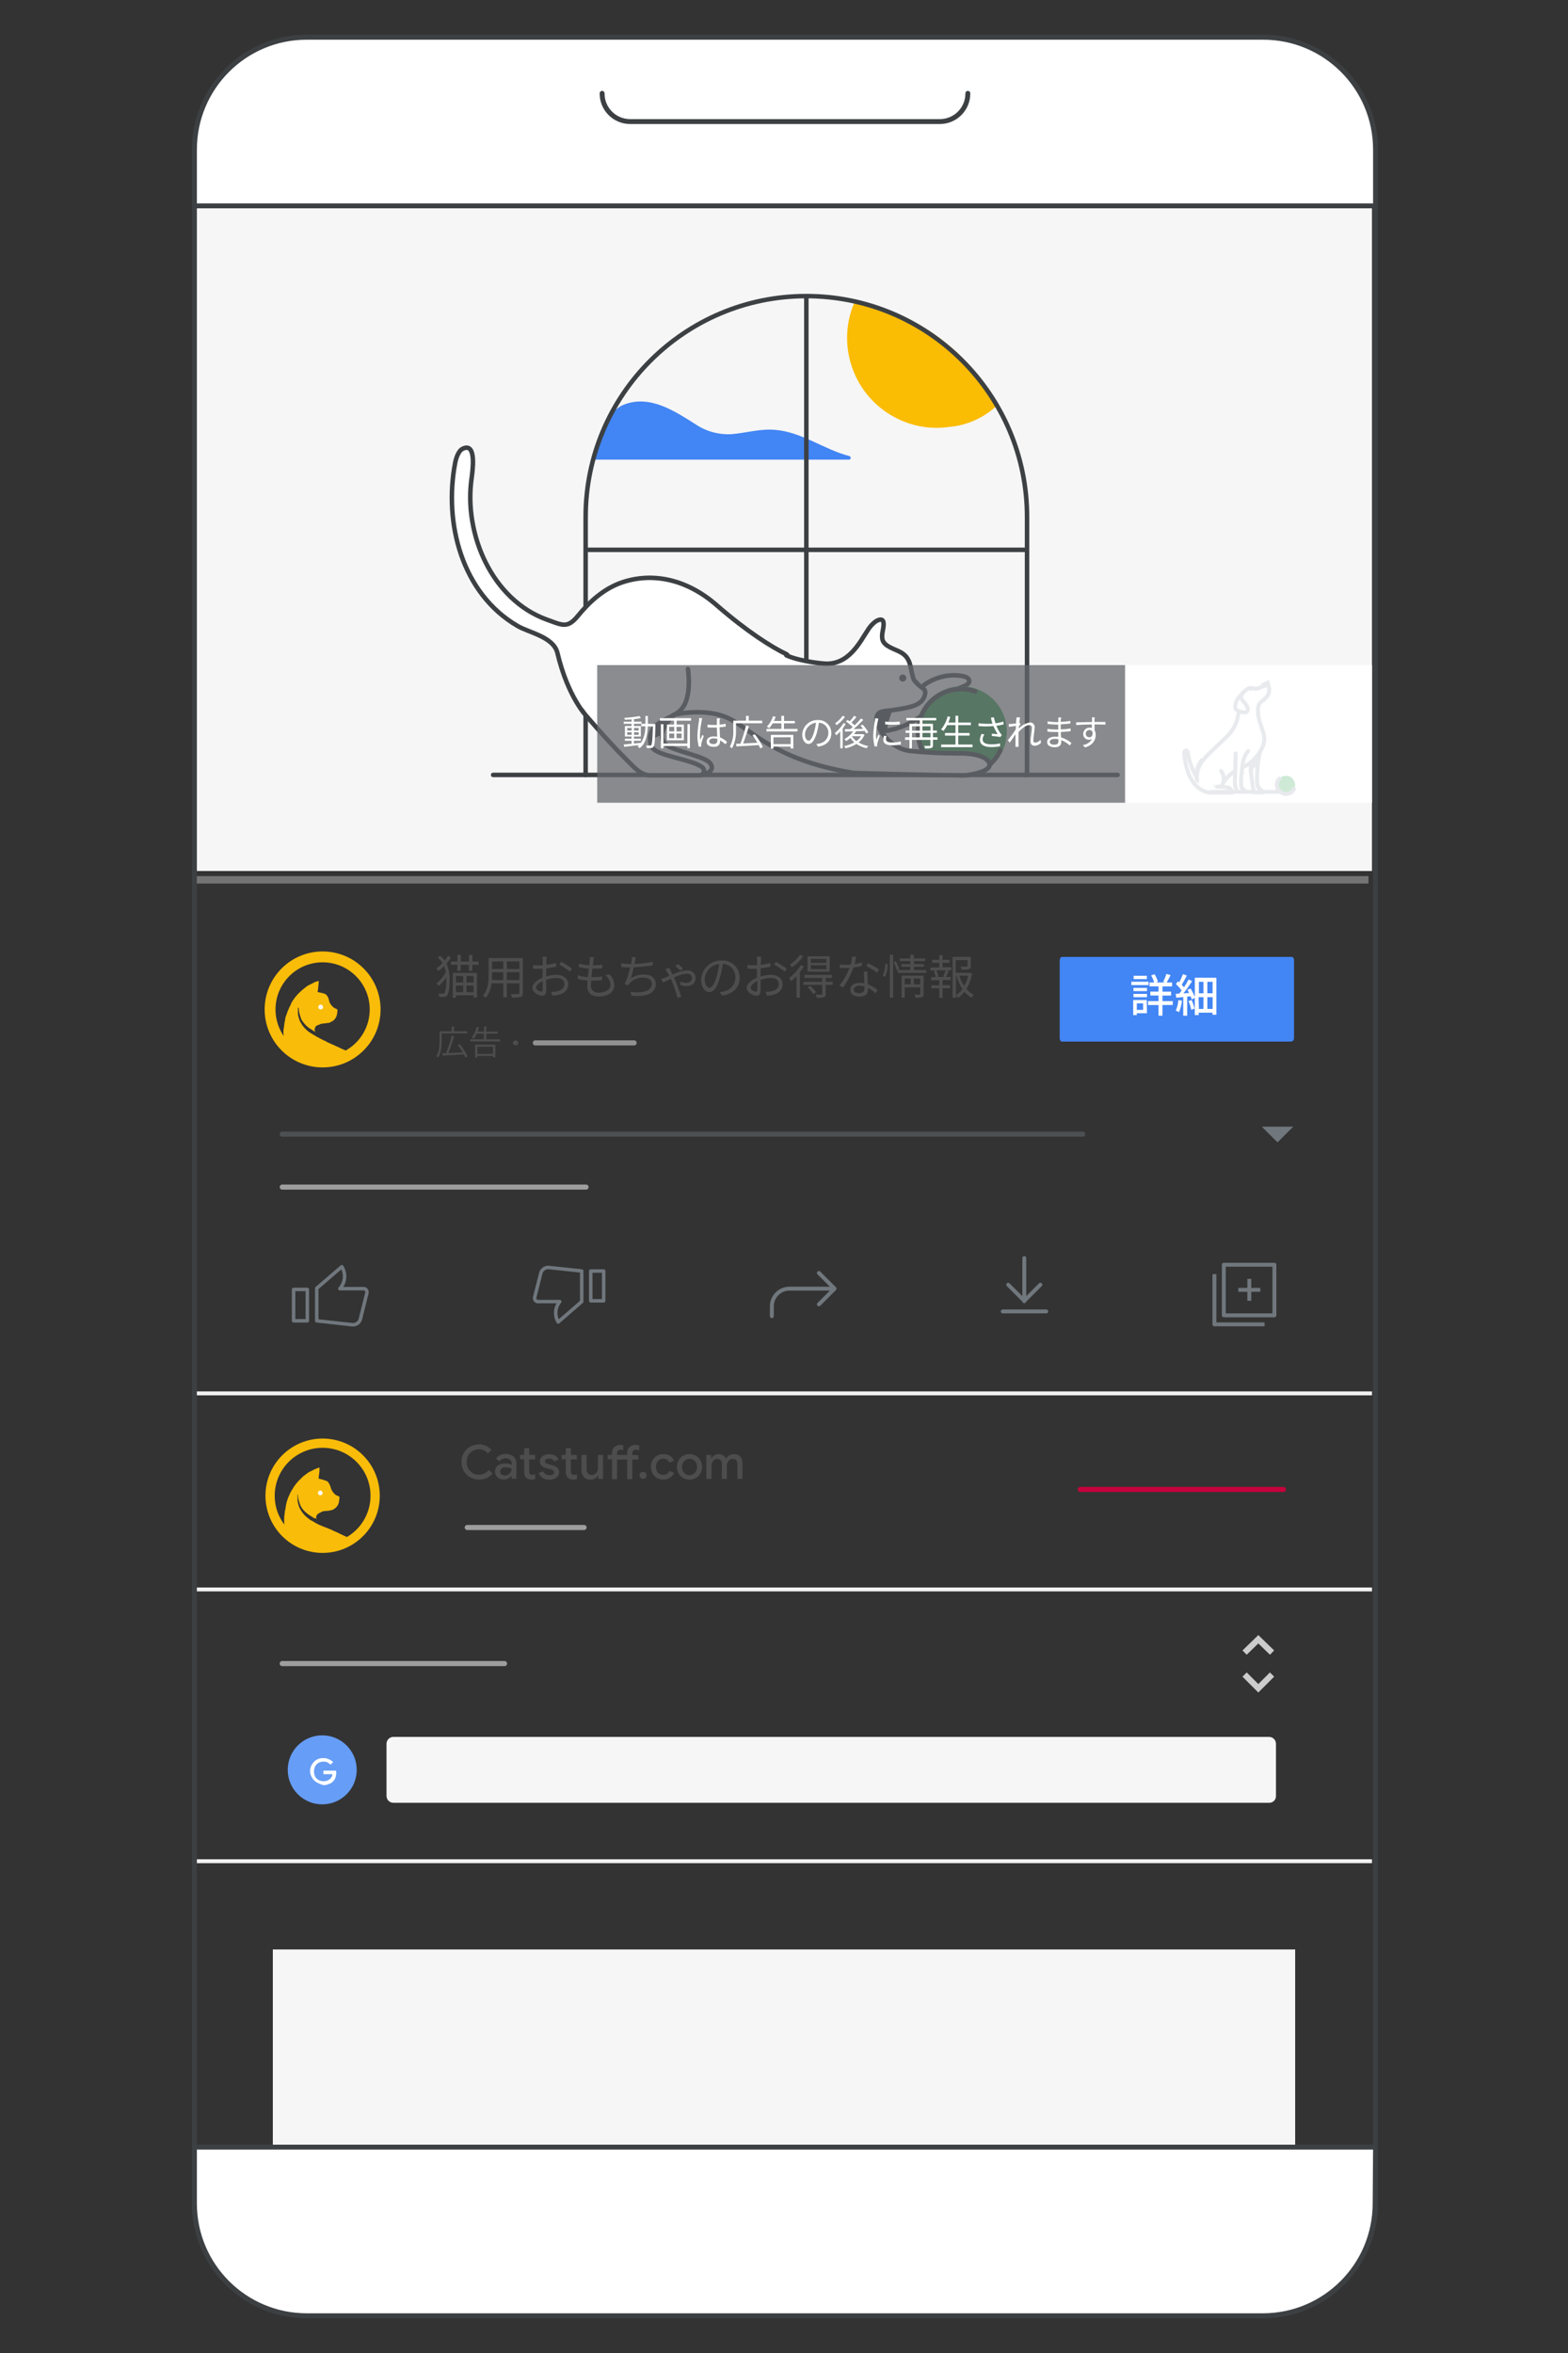 <?xml version="1.0" encoding="utf-8"?>
<!-- Generator: Adobe Illustrator 26.2.1, SVG Export Plug-In . SVG Version: 6.00 Build 0)  -->
<svg version="1.1" id="Layer_1" xmlns="http://www.w3.org/2000/svg" xmlns:xlink="http://www.w3.org/1999/xlink" x="0px" y="0px"
	 viewBox="0 0 400 600" style="enable-background:new 0 0 400 600;" xml:space="preserve">
<rect x="0" y="0" width="400" height="600" fill="#333333" stroke="none"/>
<style type="text/css">
	.st0{fill:#F6F6F6;}
	.st1{fill:#4285F4;}
	.st2{fill:#FBBC04;stroke:#FBBC04;stroke-width:1.15;stroke-miterlimit:10;}
	.st3{fill:none;stroke:#3C4043;stroke-width:1.15;stroke-linecap:round;stroke-linejoin:round;}
	.st4{fill:#FFFFFF;}
	.st5{fill:#FFFFFF;stroke:#3C4043;stroke-width:1.15;stroke-miterlimit:10;}
	.st6{fill:#3C4043;}
	.st7{fill:#34A853;stroke:#34A853;stroke-width:1.15;stroke-miterlimit:10;}
	.st8{fill:none;stroke:#CCCCCC;stroke-width:1.53;stroke-miterlimit:10;}
	
		.st9{opacity:0.7;fill:none;stroke:#CCCCCC;stroke-width:1.3;stroke-linecap:round;stroke-miterlimit:10;enable-background:new    ;}
	.st10{opacity:0.32;fill:#FFFFFF;enable-background:new    ;}
	.st11{fill-rule:evenodd;clip-rule:evenodd;fill:#F8F9FA;}
	.st12{fill:#669DF6;}
	.st13{fill:none;stroke:#F9BC09;stroke-width:2.77;stroke-miterlimit:10;}
	.st14{clip-path:url(#SVGID_00000137110389765477724010000013690710323888303774_);}
	.st15{fill:#F9BC09;}
	.st16{fill:none;stroke:#F9BC09;stroke-width:2.36;stroke-miterlimit:10;}
	.st17{clip-path:url(#SVGID_00000063593416365233779370000004334373408709593279_);}
	.st18{fill:none;stroke:#F2F2F2;stroke-miterlimit:10;}
	
		.st19{opacity:0.79;fill:none;stroke:#52575B;stroke-width:1.3;stroke-linecap:round;stroke-miterlimit:10;enable-background:new    ;}
	.st20{fill:#70777D;}
	.st21{fill:none;stroke:#C5023C;stroke-width:1.3;stroke-linecap:round;stroke-miterlimit:10;}
	.st22{fill:none;stroke:#3C4043;stroke-width:1.25;stroke-linecap:round;stroke-linejoin:round;}
	.st23{fill:#FFFFFF;stroke:#3C4043;stroke-width:1.25;stroke-linecap:round;stroke-linejoin:round;}
	
		.st24{opacity:0.62;fill:none;stroke:#CCCCCC;stroke-width:1.3;stroke-linecap:round;stroke-miterlimit:10;enable-background:new    ;}
	.st25{fill:none;stroke:#70777D;stroke-width:0.89;stroke-linecap:round;stroke-linejoin:round;}
	.st26{fill:none;stroke:#70777D;stroke-linecap:round;stroke-linejoin:round;}
	.st27{fill:none;stroke:#70777D;stroke-linejoin:round;}
	.st28{opacity:0.75;fill:#636669;enable-background:new    ;}
	.st29{fill:none;stroke:#E8EAED;stroke-linecap:round;stroke-linejoin:round;}
	.st30{fill:#FFFFFF;stroke:#E8EAED;stroke-miterlimit:10;}
	.st31{fill:#FFFFFF;stroke:#E8EAED;stroke-linecap:round;stroke-linejoin:round;}
	.st32{fill:#E8EAED;stroke:#E8EAED;stroke-miterlimit:10;}
	.st33{fill:#E8EAED;}
	.st34{fill:#CEEAD6;}
	.st35{fill:#4D4D4D;}
</style>
<g id="Layer_1_00000031179441334855176150000015765435919868216194_">
	<path class="st0" d="M49.9,51.3H350v170.8H49.9V51.3z"/>
	<path class="st1" d="M159.1,103.2c6.6-2.6,12.8,1.5,18.2,4.9c2.75,1.89,6.06,2.81,9.4,2.6c3.6-0.3,7.2-1.4,10.9-1.1
		c6.9,0.5,12.5,5,19.1,6.7c0.24,0.09,0.37,0.35,0.3,0.6c-0.1,0.2-0.2,0.3-0.4,0.3h-65.4c0.83-2.65,1.8-5.25,2.9-7.8
		c0.7-1.7,1.6-3.9,3.2-5.1C157.84,103.84,158.45,103.47,159.1,103.2z"/>
	<path class="st2" d="M218.5,77.3c-4.89,11.34,0.33,24.5,11.67,29.39c0.01,0,0.02,0.01,0.03,0.01c3.71,1.62,7.79,2.18,11.8,1.6
		c4.41-0.36,8.56-2.19,11.8-5.2C246.32,89.8,233.44,80.39,218.5,77.3z"/>
	<path class="st3" d="M205.7,75.8V178"/>
	<path class="st3" d="M261.3,140.2H150"/>
	<path class="st3" d="M149.4,197.6h-23.6"/>
	<path class="st3" d="M285.1,197.6h-23.6"/>
	<path class="st3" d="M262,131.8c0-31.09-25.21-56.3-56.3-56.3s-56.3,25.21-56.3,56.3l0,0v65.8H262V131.8z"/>
	<path class="st4" d="M223.7,186.2c-1.29-0.94-1.58-2.76-0.64-4.05c0.01-0.02,0.02-0.03,0.04-0.05c0.38-0.59,1-1,1.7-1.1
		c0.3-0.1,0.7-0.2,1-0.3c2.8-1,13.6-8.9,18-8.4c0,0,3.1,0.1,3.1,2.1c0,1.7-4.8,2.2-5.6,2.7c-2,1.2-3.3,3.4-5.1,4.9s-3.6,3.1-6,3.7
		C229.2,185.9,224.7,186.9,223.7,186.2L223.7,186.2z"/>
	<path class="st3" d="M224.9,186.5c4.67-0.45,9.02-2.54,12.3-5.9"/>
	<path class="st3" d="M244.1,175.7c0.4-0.3,3.9-1,3-2.5c-0.6-1-3.2-1-4.2-1c-2.77,0.11-5.43,1.09-7.6,2.8"/>
	<path class="st5" d="M171.6,182.6c0,0-4.7,4.5-1.7,7.3c1.7,1.6,10.3,2.9,11.4,4.9c1.4,2.4-2.7,2.8-2.7,2.8s-11.7,0.4-13.1-2.2
		S163,182.3,171.6,182.6z"/>
	<path class="st6" d="M166.3,188.5l2.6-1.2c0,0,1.5-4.7,2.5-5C171.4,182.3,166.3,184,166.3,188.5z"/>
	<path class="st7" d="M245.3,197.6c6.08-0.03,10.98-4.97,10.95-11.05c-0.03-6.08-4.97-10.98-11.05-10.95s-10.98,4.97-10.95,11.05
		c0.03,6.04,4.91,10.92,10.95,10.95H245.3z"/>
	<path class="st3" d="M248.8,176.3c-5.74-1.98-12.01,1.06-13.99,6.81c-1.98,5.74,1.06,12.01,6.81,13.99
		c5.34,1.85,11.22-0.66,13.58-5.79"/>
	<path class="st4" d="M252.4,194.3c-0.9-2-4-2.7-13.6-2.1s-11.9-4.1-13.9-5.9l-0.5-0.5l-0.8-2c-0.02,0.21,0.02,0.41,0.1,0.6
		c-0.09-0.22-0.12-0.46-0.1-0.7c-0.02-0.59,0.2-1.17,0.6-1.6l0.1-0.1c0.05-0.05,0.12-0.09,0.2-0.1c0.1-0.1,0.2-0.1,0.3-0.2
		c0.06,0,0.1-0.04,0.1-0.1v0c0.1,0,0.2-0.1,0.3-0.1c1.2-0.2,8.5-1.6,9.9-2.8c0.86-0.79,1.31-1.94,1.2-3.1c0,0-1.9-1.7-2.9-2.7
		s-0.6-2.8-1.8-5.2s-5-3.2-6.1-4.5s-0.2-5.5-0.2-5.5c-0.1,0.2-2.1,0.7-2.4,1c-0.57,0.47-1.05,1.05-1.4,1.7c-0.8,1.2-1.4,2.5-2.2,3.7
		c-2.3,3.1-6.4,5.3-10.3,4.8c-2.73-0.43-5.36-1.3-7.8-2.6c-5.86-2.96-11.36-6.59-16.4-10.8c-17.2-14.1-30.6-6.9-34.9-1.6
		c-4.5,5.5-6.3,5.8-12.3,2.9c-9.2-4.3-11.2-10-14.7-15.9c-2.6-7.8-3.4-13.8-2.3-21.8c0.4-1.5,0.2-4.3-1.1-5.2s-2.8,2.2-3.6,3.6
		c0,3.8-0.9,6-0.9,9.1c0,8.2,2.5,14.3,5.7,21.7c3.4,5.6,8.5,9.6,14.3,12.6c2.05,0.68,3.93,1.81,5.5,3.3c1.7,1.6,2.2,4.1,2.8,6.3
		c4.8,11,11.1,17.9,19.8,26.4c1.3,1.1,14.8,0.2,14.8,0.2s2.3,0.5,1.1-1.3s-11.4-4-12.6-5.1c-1-1-0.7-3.5,0-4.6c3-4.6,9.5-5,14.4-4.4
		c7.5,0.9,12.6,7,19.2,10c5.8,2.6,12.2,3.2,18.1,5.2c3.4,1.1,27.4,0.9,28.6,0.7S253.3,196.3,252.4,194.3L252.4,194.3z M223.8,185
		L223.8,185z"/>
	<path class="st6" d="M230.3,173.8c0.5,0,0.9-0.4,0.9-0.9s-0.4-0.9-0.9-0.9s-0.9,0.4-0.9,0.9v0C229.4,173.4,229.8,173.8,230.3,173.8
		z"/>
	<path class="st3" d="M175.5,170.6c0.4,3.1,0.5,8.1-1.9,10.5c-1.6,1.6-4.1,2.1-5.9,3.6c-1.83,1.38-2.38,3.88-1.3,5.9
		c1.2,2.2,10.2,3,12.8,5.1c0.47,0.4,0.52,1.11,0.12,1.58c-0.01,0.01-0.01,0.01-0.02,0.02c-0.22,0.27-0.55,0.42-0.9,0.4h-12.6
		c-2.6,0-4.6-2.7-6.3-4.3c-3.4-3.4-6.6-7-9.8-10.7c0,0-4.8-4.8-7.5-16.2c-1-4.1-7.1-5.1-10.2-6.9c-14.2-8.3-18.8-26.2-15.9-41.5
		c0.2-1.1,0.8-3.2,2-3.7c3.6-1.7,2.4,6,2.2,7.6c-2,14.1,5.1,30.9,19.2,36c3.9,1.4,5.2,2.3,7.8-0.8c3-3.7,6.7-7.1,11.4-8.7
		c7.7-2.6,16.4-0.9,24.1,5.8s14,10.7,18,12.6"/>
	<path class="st6" d="M227.7,181.1c0,0-1.7,3.9-1.2,5.1l-2.2,0.2c0,0-1.2-3,0-4.4S227.7,181.1,227.7,181.1L227.7,181.1z"/>
	<path class="st3" d="M171.8,182.3c0,0,9.2-2.4,15.6,1.7s12.5,10.2,30.4,13.1c0,0,18.9,0.6,28.6,0.6c0,0,7.2-0.8,5.9-3.3
		c-1-1.9-5.2-2.4-8.1-2.3c-3.97,0-7.95-0.2-11.9-0.6c-5.5-0.5-9.1-6.5-8.7-8.5s1.9-1.5,5.3-2.1c3.1-0.5,6.6-1,7.1-4
		c0.13-0.55-0.11-1.12-0.6-1.4c-0.88-0.6-1.66-1.34-2.3-2.2c-1-2.8-0.5-5.3-3.2-6.9c-1.5-0.9-4.4-1.5-4.8-3.4
		c-0.3-1.4,0.4-2.7,0.3-4.1s-1.4-0.9-2.2-0.3c-0.76,0.61-1.41,1.36-1.9,2.2c-1.8,2.6-4.7,9-11.2,8.4s-9.5-2.1-9.5-2.1"/>
	<path class="st0" d="M69.6,497.1h260.8v90.7H69.6V497.1z"/>
	<path class="st8" d="M317.5,421.4l3.5-3.4l3.5,3.4"/>
	<path class="st8" d="M324.5,427l-3.5,3.5l-3.5-3.5"/>
	<path class="st9" d="M72,424.2h56.7"/>
	<path class="st10" d="M49.1,223.4h300v1.9h-300V223.4z"/>
	<path class="st11" d="M316.1,187.7v7.5h5l6.2,6.1v-19.8l-6.2,6.1L316.1,187.7L316.1,187.7z"/>
	<circle class="st12" cx="82.2" cy="451.3" r="8.8"/>
	<path class="st4" d="M80.8,454.5c-0.49-0.29-0.91-0.71-1.2-1.2c-0.67-1.04-0.67-2.36,0-3.4c0.29-0.49,0.71-0.91,1.2-1.2
		c0.52-0.28,1.11-0.42,1.7-0.4c0.48-0.01,0.96,0.1,1.4,0.3c0.4,0.17,0.77,0.41,1.1,0.7l-0.7,0.7c-0.44-0.54-1.11-0.83-1.8-0.8
		c-0.42,0-0.83,0.11-1.2,0.3c-0.39,0.19-0.71,0.51-0.9,0.9c-0.4,0.82-0.4,1.78,0,2.6c0.19,0.39,0.51,0.71,0.9,0.9
		c0.37,0.19,0.78,0.3,1.2,0.3c0.62,0.03,1.24-0.18,1.7-0.6c0.16-0.15,0.29-0.31,0.4-0.5c0.13-0.21,0.19-0.45,0.2-0.7h-2.3v-0.9h3.2
		c0.02,0.17,0.06,0.34,0.1,0.5c-0.02,0.41-0.08,0.81-0.2,1.2c-0.1,0.38-0.31,0.73-0.6,1c-0.28,0.34-0.67,0.59-1.1,0.7
		c-0.44,0.2-0.92,0.31-1.4,0.3C81.91,455.03,81.34,454.79,80.8,454.5L80.8,454.5z"/>
	<circle class="st13" cx="82.3" cy="257.4" r="13.4"/>
	<g>
		<defs>
			<circle id="SVGID_1_" cx="82.2" cy="257.4" r="13"/>
		</defs>
		<clipPath id="SVGID_00000085249072227542333130000014757538612117740422_">
			<use xlink:href="#SVGID_1_"  style="overflow:visible;"/>
		</clipPath>
		<g style="clip-path:url(#SVGID_00000085249072227542333130000014757538612117740422_);">
			<path class="st15" d="M80.5,263.2c-0.11-0.04-0.22-0.11-0.3-0.2c-0.5-0.3-0.9-0.6-1.4-0.9c-0.54-0.39-1.01-0.86-1.4-1.4
				c-0.4-0.45-0.68-1.01-0.8-1.6c-0.24-0.64-0.37-1.32-0.4-2V257l-0.1-0.1c0,0.1-0.1,0.1-0.1,0.2v1.4c0.02,0.34,0.09,0.68,0.2,1
				l0.3,0.9c0.2,0.3,0.4,0.7,0.6,1c0.5,0.7,1.1,1.3,1.8,1.8l0.8,0.5c0.3,0.2,0.7,0.4,1,0.6l1.5,0.8c0.29,0.16,0.59,0.29,0.9,0.4
				c0.11,0.01,0.19,0.09,0.2,0.2c0.11-0.01,0.22,0.02,0.3,0.1l1.8,0.8c0.5,0.3,1,0.4,1.5,0.7c0.3,0.2,0.8,0.3,1.1,0.5
				c0.28,0.14,0.55,0.31,0.8,0.5c0.32,0.22,0.65,0.42,1,0.6c0.36,0.2,0.69,0.43,1,0.7c0.1,0.1,0.2,0.2,0.3,0.2H73.4
				c-0.1,0-0.2,0-0.2-0.2c-0.11-0.36-0.18-0.73-0.2-1.1c-0.11-0.36-0.18-0.73-0.2-1.1c0-0.2-0.1-0.4-0.1-0.6s-0.1-0.4-0.1-0.6v-0.1
				c-0.15-0.89-0.25-1.8-0.3-2.7c-0.02-0.44,0.02-0.87,0.1-1.3c0.1-0.4,0.1-0.9,0.2-1.4c0.11-0.39,0.17-0.79,0.2-1.2l0.3-0.8
				l0.3-0.9c0.2-0.3,0.3-0.8,0.5-1.1c0.17-0.28,0.31-0.58,0.4-0.9c0.6-1.09,1.37-2.07,2.3-2.9c0.41-0.4,0.84-0.76,1.3-1.1
				c0.33-0.29,0.7-0.53,1.1-0.7l1.2-0.6c0.3-0.2,0.7-0.2,1.1-0.4v0.6c-0.1,0.6-0.1,1.2-0.2,1.8c0.01,0.11-0.02,0.22-0.1,0.3
				c0.01,0.11,0.09,0.19,0.2,0.2c0.5,0.1,0.9,0.2,1.3,0.3c0.42,0.07,0.79,0.33,1,0.7c0.17,0.28,0.31,0.58,0.4,0.9
				c0.12,0.75,0.51,1.42,1.1,1.9c0.2,0.19,0.44,0.33,0.7,0.4c0.1,0.1,0.3,0.1,0.3,0.2s0.1,0.1,0.1,0.2c0,0.3-0.1,0.7-0.1,0.9
				c-0.09,0.65-0.41,1.26-0.9,1.7c-0.35,0.22-0.72,0.42-1.1,0.6l-1.5,0.2c-0.39-0.01-0.77,0.1-1.1,0.3l-0.6,0.2
				c-0.26,0.2-0.43,0.48-0.5,0.8c-0.07,0.27-0.03,0.55,0.1,0.8C80.5,263.1,80.5,263.1,80.5,263.2L80.5,263.2z"/>
		</g>
	</g>
	<path class="st4" d="M81.8,257.4c0.3,0.02,0.57-0.2,0.6-0.5c0.06-0.33-0.16-0.65-0.49-0.71c-0.33-0.06-0.65,0.16-0.71,0.49
		c-0.06,0.33,0.16,0.65,0.49,0.71C81.73,257.4,81.76,257.4,81.8,257.4z"/>
	<circle class="st16" cx="82.3" cy="381.4" r="13.4"/>
	<g>
		<defs>
			<circle id="SVGID_00000005951995002120811260000006431819034186672568_" cx="82.1" cy="381.3" r="13.1"/>
		</defs>
		<clipPath id="SVGID_00000009574943868386370810000013104276275961026965_">
			<use xlink:href="#SVGID_00000005951995002120811260000006431819034186672568_"  style="overflow:visible;"/>
		</clipPath>
		<g style="clip-path:url(#SVGID_00000009574943868386370810000013104276275961026965_);">
			<path class="st15" d="M80.4,387.2c-0.08-0.08-0.19-0.11-0.3-0.1c-0.5-0.3-0.9-0.6-1.4-0.9c-0.57-0.39-1.07-0.86-1.5-1.4
				c-0.36-0.48-0.64-1.02-0.8-1.6c-0.24-0.64-0.37-1.32-0.4-2V381c0,0.1,0,0.1-0.1,0.1v1.4c0.02,0.37,0.09,0.74,0.2,1.1l0.3,0.9
				c0.2,0.3,0.4,0.7,0.6,1c0.5,0.7,1.1,1.3,1.8,1.8c0.23,0.22,0.5,0.39,0.8,0.5c0.3,0.2,0.7,0.4,1,0.6c0.48,0.27,0.98,0.51,1.5,0.7
				c0.3,0.1,0.7,0.3,1,0.4c0.1,0,0.1,0,0.2,0.1c0.11-0.01,0.22,0.02,0.3,0.1c0.62,0.22,1.22,0.49,1.8,0.8
				c0.52,0.19,1.02,0.43,1.5,0.7c0.4,0.2,0.7,0.3,1.1,0.5c0.3,0.11,0.57,0.28,0.8,0.5c0.4,0.2,0.7,0.4,1.1,0.6l1,0.7
				c0.11,0.12,0.25,0.23,0.4,0.3H73.5c-0.1,0-0.2,0-0.2-0.2c-0.1-0.4-0.1-0.8-0.2-1.1s-0.1-0.8-0.2-1.1c0.02-0.21-0.02-0.41-0.1-0.6
				c0-0.2-0.1-0.4-0.1-0.6v-0.1c-0.17-0.89-0.23-1.8-0.2-2.7c-0.02-0.44,0.02-0.87,0.1-1.3c0.02-0.44,0.08-0.88,0.2-1.3
				c0.1-0.4,0.1-0.8,0.2-1.2s0.1-0.5,0.2-0.8l0.3-0.9c0.2-0.4,0.3-0.7,0.5-1.1c0.13-0.32,0.3-0.62,0.5-0.9
				c0.6-1.09,1.37-2.07,2.3-2.9c0.39-0.42,0.82-0.79,1.3-1.1c0.33-0.29,0.7-0.53,1.1-0.7l1.2-0.6c0.3-0.1,0.7-0.3,1.1-0.4v0.6
				c-0.02,0.6-0.08,1.21-0.2,1.8v0.3c0,0.1,0,0.2,0.2,0.2c0.48,0.09,0.95,0.22,1.4,0.4c0.42,0.07,0.79,0.33,1,0.7
				c0.17,0.28,0.31,0.58,0.4,0.9c0.16,0.73,0.55,1.39,1.1,1.9c0.2,0.19,0.44,0.33,0.7,0.4c0.1,0.1,0.2,0.1,0.4,0.2s0.1,0.1,0.1,0.2
				c0,0.3-0.1,0.7-0.1,1c-0.07,0.66-0.39,1.27-0.9,1.7c-0.31,0.29-0.69,0.5-1.1,0.6c-0.49,0.12-0.99,0.18-1.5,0.2
				c-0.39-0.01-0.77,0.1-1.1,0.3l-0.6,0.3c-0.28,0.16-0.49,0.4-0.6,0.7c-0.07,0.27-0.04,0.56,0.1,0.8
				C80.4,387,80.4,387.1,80.4,387.2L80.4,387.2z"/>
		</g>
	</g>
	<path class="st4" d="M81.7,381.3c0.33,0,0.6-0.27,0.6-0.6c0-0.33-0.27-0.6-0.6-0.6c-0.33,0-0.6,0.27-0.6,0.6
		C81.12,381.02,81.38,381.28,81.7,381.3z"/>
	<path class="st9" d="M119.2,389.5H149"/>
	<path class="st18" d="M49.1,355.3H350"/>
	<path class="st18" d="M49.1,405.3H350"/>
	<path class="st18" d="M49.1,474.6H350"/>
	<path class="st19" d="M72,289.2h204.2"/>
	<path class="st9" d="M72,302.7h77.5"/>
	<path class="st20" d="M321.9,287.3l4,4l4-4H321.9z"/>
	<path class="st21" d="M275.6,379.8h51.8"/>
	<path class="st0" d="M323.8,459.7H100.3c-0.93-0.03-1.67-0.77-1.7-1.7v-13.4c0.03-0.93,0.77-1.67,1.7-1.7h223.5
		c0.93,0.03,1.67,0.77,1.7,1.7V458c0.01,0.93-0.75,1.69-1.68,1.7C323.81,459.7,323.81,459.7,323.8,459.7z"/>
	<path class="st22" d="M78.3,9.5h243.9c15.82-0.03,28.67,12.76,28.7,28.58c0,0.04,0,0.08,0,0.12v523.6
		c0.03,15.82-12.76,28.67-28.58,28.7c-0.04,0-0.08,0-0.12,0H78.3c-15.82,0.03-28.67-12.76-28.7-28.58c0-0.04,0-0.08,0-0.12V38.2
		C49.6,22.35,62.45,9.5,78.3,9.5z"/>
	<path class="st23" d="M49.6,38.2C49.57,22.38,62.36,9.53,78.18,9.5c0.04,0,0.08,0,0.12,0h243.9c15.82-0.03,28.67,12.76,28.7,28.58
		c0,0.04,0,0.08,0,0.12v14.3H49.6V38.2z"/>
	<path class="st23" d="M350.8,561.8c0.03,15.82-12.76,28.67-28.58,28.7c-0.04,0-0.08,0-0.12,0H78.3
		c-15.82,0.03-28.67-12.76-28.7-28.58c0-0.04,0-0.08,0-0.12v-14.3h301.3L350.8,561.8z"/>
	<path class="st22" d="M153.6,23.8c-0.03,3.95,3.15,7.17,7.1,7.2c0,0,0,0,0,0h79c3.95,0.03,7.17-3.15,7.2-7.1c0,0,0,0,0,0v-0.1"/>
	<path class="st24" d="M136.56,265.93h25.2"/>
	<path class="st25" d="M150.7,324.1h3.3v7.6h-3.3V324.1z"/>
	<path class="st25" d="M142.4,337.1l6-5.2v-7.8l-8.4-0.9c-0.88-0.06-1.69,0.47-2,1.3l-1.6,6.3c-0.11,0.5,0.2,0.99,0.7,1.1
		c0,0,0,0,0,0h5.7C141.58,333.38,141.42,335.46,142.4,337.1z"/>
	<path class="st25" d="M74.9,328.8h3.5v8h-3.5V328.8z"/>
	<path class="st25" d="M87.2,323l-6.4,5.5v8.3l9.1,1c0.88,0.06,1.69-0.47,2-1.3l1.7-6.8c0.11-0.5-0.2-0.99-0.7-1.1c0,0,0,0,0,0h-6.2
		C88.1,327.05,88.3,324.77,87.2,323z"/>
	<path class="st26" d="M196.9,335.6v-2.5c-0.01-2.47,1.99-4.49,4.46-4.5c0.01,0,0.03,0,0.04,0h11.5 M212.9,328.6l-4-4 M212.9,328.6
		l-4,4"/>
	<path class="st26" d="M261.3,320.8v11 M261.3,331.7l4.1-4.1 M261.3,331.7l-4.1-4.1"/>
	<path class="st26" d="M255.8,334.4h11.1"/>
	<path class="st27" d="M312.2,322.5h12.9v12.9h-12.9V322.5z"/>
	<path class="st27" d="M322.6,337.7h-12.8v-12.8"/>
	<path class="st27" d="M318.7,326.1v5.6"/>
	<path class="st27" d="M315.9,328.9h5.6"/>
	<path class="st1" d="M329.46,265.6h-58.55c-0.32,0-0.58-0.4-0.58-0.9V245c0-0.5,0.19-1,0.58-1h58.62c0.32,0,0.58,0.4,0.58,0.8v19.7
		c0.06,0.5-0.2,1-0.52,1C329.53,265.6,329.46,265.6,329.46,265.6z"/>
	<path class="st28" d="M152.35,169.6H287v35.1H152.35V169.6z"/>
	<path class="st4" d="M287.1,169.6H350v35.1h-62.9V169.6z"/>
	<path class="st29" d="M310.1,201.9h18.5"/>
	<path class="st30" d="M321.3,191.9c-0.7,3.6-0.9,8.1-0.3,8.9s1,0.7,1,1.2h-2.1c-0.52-2.47-0.79-4.98-0.8-7.5
		C319.1,192,321.6,190.1,321.3,191.9z"/>
	<path class="st31" d="M321.3,191.9c-0.7,3.6-0.9,8.1-0.3,8.9s1,0.7,1,1.2h-2.1c-0.52-2.47-0.79-4.98-0.8-7.5
		C319.1,192,321.6,190.1,321.3,191.9z"/>
	<path class="st32" d="M321.3,191.9c-0.19,0.76-0.32,1.52-0.4,2.3l-1.8,1.8v-1.6C319.1,192,321.6,190.1,321.3,191.9z"/>
	<path class="st30" d="M321.4,179.3c-0.8,1-0.6,3.3,0.3,5.8s1.4,4-0.4,6.8c-1.21,1.88-3,3.32-5.1,4.1c-1.66,0.76-3.08,1.98-4.1,3.5
		c-1.8,0.2-2.4,1.1-2.1,1.5c0.4,0.6,4.2,0.6,4.2,1.1H309c-0.66,0.02-1.31-0.11-1.9-0.4c-0.59-0.24-1.13-0.57-1.6-1
		c-3-2.6-3.4-8-3.4-8.7s0.7-1,0.9-0.1c0.35,2.23,1.13,4.37,2.3,6.3c0-1.48,0.5-2.92,1.4-4.1c1.5-2,5.8-5.6,7.2-7.3
		c0.98-1.22,1.63-2.66,1.9-4.2c0.5-1.8,0.7-5.3,1.1-5.7c0.51-0.72,1.25-1.25,2.1-1.5c0.8,0,1.1,0.3,1.7,0.2c0.9-0.3,1.9-0.7,2.8-1.1
		C324.6,177.6,322.1,178.4,321.4,179.3z"/>
	<path class="st29" d="M306.6,193.8c-1.22,1.44-1.66,3.37-1.2,5.2"/>
	<path class="st32" d="M323.4,174.1l-0.9,0.4c0.32,0.23,0.7,0.37,1.1,0.4L323.4,174.1z"/>
	<path class="st4" d="M311.5,196.6c0.95,1.16,0.95,2.84,0,4h-1.1c2.3,0,3.8,0.1,3.8,1.3H309"/>
	<path class="st29" d="M311.5,196.6c0.95,1.16,0.95,2.84,0,4h-1.1c2.3,0,3.8,0.1,3.8,1.3H309"/>
	<path class="st4" d="M318.4,191.5c-0.63,0.79-1.07,1.71-1.3,2.7c-0.2,0.9-0.7,5.4-0.4,6.4c0.2,0.8,1,0.9,1.1,1.3h-2.2
		c-0.39-0.88-0.59-1.84-0.6-2.8c0.1-0.9,0.2-5.5,0.2-7"/>
	<path class="st29" d="M318.4,191.5c-0.63,0.79-1.07,1.71-1.3,2.7c-0.2,0.9-0.7,5.4-0.4,6.4c0.2,0.8,1,0.9,1.1,1.3h-2.2
		c-0.39-0.88-0.59-1.84-0.6-2.8c0.1-0.9,0.2-5.5,0.2-7"/>
	<path class="st30" d="M316.5,177.3c-0.76,0.68-1.25,1.6-1.4,2.6c0,1,0.1,1,0.7,1.3c0.59,0.29,1.24,0.46,1.9,0.5
		c0.5-0.1,0.8-0.7,0.5-1.4C317.6,178.9,316.4,178.5,316.5,177.3z"/>
	<path class="st33" d="M319.1,176.2c0.16-0.01,0.29-0.14,0.3-0.3c0-0.17-0.13-0.3-0.3-0.3c-0.17,0-0.3,0.13-0.3,0.3
		C318.8,176.07,318.93,176.2,319.1,176.2L319.1,176.2z"/>
	<path class="st34" d="M326.4,198.5c0.91-0.91,2.39-0.91,3.3,0s0.91,2.39,0,3.3c-0.91,0.91-2.38,0.91-3.29,0l0,0
		C325.5,200.89,325.5,199.41,326.4,198.5z"/>
	<path class="st29" d="M330.1,201.2c-0.1,0.2-0.3,0.4-0.4,0.6c-0.89,0.89-2.33,0.88-3.21,0c-0.03-0.03-0.06-0.06-0.09-0.1
		c-0.88-0.86-0.9-2.27-0.05-3.15c0.02-0.02,0.03-0.03,0.05-0.05"/>
	<g id="Stark_-_YTADS_ad_badge_x5F_JA-24_00000034804282665346803030000000058458079214161815_">
		<path class="st35" d="M130.84,265.93c0-0.14,0.07-0.35,0.21-0.42c0.14-0.14,0.28-0.21,0.49-0.21c0.21,0,0.35,0.07,0.49,0.21
			c0.14,0.14,0.21,0.28,0.21,0.42s-0.07,0.35-0.21,0.42c-0.14,0.14-0.28,0.21-0.49,0.21c-0.21,0-0.35-0.07-0.49-0.21
			C130.91,266.28,130.84,266.14,130.84,265.93z"/>
		<g>
			<path class="st35" d="M119.17,263.51h-6.48v1.76c0,1.28-0.12,3.14-0.92,4.37c-0.1-0.09-0.35-0.26-0.48-0.32
				c0.76-1.19,0.83-2.85,0.83-4.06v-2.3h3.12v-1.2l0.75,0.05c-0.01,0.06-0.06,0.1-0.17,0.12v1.03h3.34V263.51L119.17,263.51z
				 M117.3,266.26c0.78,0.97,1.63,2.28,1.97,3.12l-0.56,0.28c-0.08-0.23-0.21-0.5-0.37-0.8c-1.9,0.13-3.92,0.23-5.18,0.3
				c-0.01,0.07-0.07,0.1-0.13,0.11l-0.26-0.68l1.02-0.04c0.51-1.19,1.1-3.09,1.42-4.46l0.76,0.2c-0.01,0.06-0.09,0.1-0.2,0.11
				c-0.33,1.23-0.89,2.93-1.39,4.13l3.68-0.17c-0.37-0.63-0.83-1.31-1.27-1.87L117.3,266.26L117.3,266.26z"/>
			<path class="st35" d="M124.04,265.01h3.56v0.54h-7.64v-0.54h3.5v-1.44h-1.86c-0.23,0.48-0.48,0.93-0.74,1.27
				c-0.12-0.09-0.34-0.23-0.49-0.3c0.51-0.62,0.97-1.69,1.25-2.7l0.71,0.2c-0.01,0.06-0.08,0.09-0.18,0.09
				c-0.09,0.3-0.2,0.61-0.32,0.91h1.63v-1.29l0.75,0.05c-0.01,0.06-0.05,0.1-0.17,0.12v1.12h2.89v0.52h-2.89L124.04,265.01
				L124.04,265.01z M121.21,269.62v-3.25h5.14v3.24h-0.59v-0.35h-3.98v0.35L121.21,269.62L121.21,269.62z M125.76,266.91h-3.98v1.83
				h3.98V266.91z"/>
		</g>
	</g>
</g>
<g id="Layer_2_00000047034944978470329820000008738161050796314242_">
	<path class="st4" d="M167.2,184.63c0,0,0,0.26,0,0.35c-0.1,3.79-0.18,5.05-0.49,5.43c-0.13,0.21-0.36,0.33-0.6,0.33
		c-0.37,0.04-0.73,0.04-1.1,0c-0.02-0.22-0.09-0.43-0.19-0.63c0.44,0,0.83,0,1,0c0.12,0.02,0.25-0.04,0.32-0.14
		c0.21-0.26,0.32-1.46,0.41-4.74h-1.3c-0.1,2.4-0.52,4.38-2.11,5.57c-0.14-0.18-0.31-0.34-0.5-0.48c0.13-0.1,0.25-0.21,0.36-0.32
		c-1.37,0.17-2.77,0.32-3.78,0.43l-0.1-0.59l2-0.18v-0.78h-1.72v-0.51h1.71v-0.56h-1.69v-2.68h1.69v-0.57h-2v-0.53h2v-0.59
		c-0.58,0-1.17,0.08-1.7,0.09c-0.03-0.17-0.09-0.33-0.16-0.49c1.31-0.06,2.61-0.21,3.9-0.45l0.33,0.52
		c-0.58,0.12-1.17,0.21-1.76,0.26v0.66h1.91v0.53h-1.91v0.57h1.75v2.68h-1.75v0.56h1.77v0.51h-1.77v0.72l1.81-0.19l0,0
		c0.76-1.27,1.14-2.73,1.1-4.21h-1.06v-0.64h1.08c0-0.63,0-1.29,0-2h0.63c0,0.68,0,1.35,0,2L167.2,184.63z M160,186.28h1.14v-0.65
		H160V186.28z M161.14,187.38v-0.66H160v0.66H161.14z M161.75,185.63v0.65h1.18v-0.65H161.75z M162.93,186.72h-1.18v0.66h1.18
		V186.72z"/>
	<path class="st4" d="M176.29,183.13v0.63h-3.68v1h1.85v4h-4.33v-4h1.81v-1h-3.6v-0.63H176.29z M175.38,184.66H176v6.11h-0.65v-0.54
		h-6.11v0.57h-0.65v-6.14h0.65v4.93h6.11L175.38,184.66z M170.7,186.51h1.3v-1.18h-1.3V186.51z M170.7,188.23h1.3v-1.18h-1.3V188.23
		z M173.87,185.33h-1.29v1.18h1.29V185.33z M173.87,187.05h-1.29v1.18h1.29V187.05z"/>
	<path class="st4" d="M179,183.81c-0.25,1.2-0.4,2.42-0.45,3.65c0,0.42,0.03,0.84,0.09,1.25c0.15-0.4,0.36-1,0.52-1.33l0.37,0.29
		c-0.22,0.64-0.55,1.56-0.64,2c-0.02,0.14-0.02,0.27,0,0.41c0,0.09,0,0.22,0,0.32h-0.63c-0.25-0.93-0.37-1.9-0.35-2.86
		c0.05-1.28,0.19-2.55,0.42-3.81c0.01-0.21,0.01-0.43,0-0.64l0.8,0.06C179.07,183.37,179.03,183.59,179,183.81z M183.57,183.68
		c0,0.25,0,0.67,0,1.1c0.55-0.05,1.08-0.12,1.56-0.21v0.7c-0.5,0.08-1,0.13-1.56,0.17c0,0.91,0.07,1.82,0.11,2.58
		c0.66,0.28,1.27,0.67,1.79,1.17l-0.4,0.6c-0.42-0.38-0.88-0.72-1.37-1v0.19c0,0.74-0.34,1.46-1.56,1.46s-1.88-0.48-1.88-1.3
		s0.67-1.36,1.86-1.36c0.28,0,0.56,0.03,0.84,0.08c0-0.7-0.08-1.58-0.09-2.33H182c-0.51,0-1,0-1.52-0.06v-0.68
		c0.52,0.05,1,0.07,1.54,0.07h0.85v-1.12c0.01-0.18,0.01-0.37,0-0.55h0.82c-0.05,0.16-0.09,0.32-0.13,0.49H183.57z M182,189.74
		c0.76,0,1-0.39,1-1c0-0.09,0-0.2,0-0.32c-0.3-0.09-0.61-0.14-0.92-0.14c-0.68,0-1.16,0.29-1.16,0.73S181.33,189.74,182,189.74z"/>
	<path class="st4" d="M187.75,184.43v1.74c0.08,1.6-0.26,3.2-1,4.63c-0.18-0.14-0.37-0.27-0.57-0.37c0.67-1.31,0.98-2.79,0.88-4.26
		v-2.4h3.25v-1.23H191v1.23h3.45v0.66L187.75,184.43z M193.94,190.83c-0.11-0.28-0.24-0.56-0.38-0.83c-2.08,0.14-4.24,0.25-5.7,0.33
		l-0.08-0.68h1.1c0.58-1.52,1.06-3.07,1.42-4.65l0.75,0.17c-0.4,1.42-1,3.17-1.48,4.41l3.66-0.18c-0.38-0.66-0.81-1.3-1.28-1.9
		l0.6-0.27c0.82,1.01,1.51,2.11,2.06,3.28L193.94,190.83z"/>
	<path class="st4" d="M203.44,185.87v0.64h-7.91v-0.64h3.79v-1.42h-2.21c-0.25,0.43-0.54,0.84-0.86,1.22
		c-0.2-0.13-0.4-0.26-0.61-0.37c0.72-0.76,1.25-1.68,1.57-2.68l0.66,0.16c-0.13,0.36-0.27,0.71-0.44,1.06h1.89v-1.31h0.7v1.31h2.75
		v0.61H200v1.42L203.44,185.87z M196.64,187.39h5.74v3.48h-0.68v-0.49h-4.39v0.51h-0.67L196.64,187.39z M197.31,188.02v1.73h4.39
		V188L197.31,188.02z"/>
	<path class="st4" d="M208.67,190.39l-0.42-0.67c0.26-0.02,0.52-0.06,0.78-0.12c1.32-0.22,2.29-1.35,2.29-2.69
		c0.06-1.39-1.02-2.56-2.41-2.62c-0.12,0.88-0.3,1.75-0.54,2.61c-0.56,1.86-1.27,2.81-2.11,2.81s-1.61-0.92-1.61-2.42
		c0.09-2.1,1.85-3.74,3.95-3.68c1.81-0.11,3.36,1.28,3.46,3.08c0,0.08,0.01,0.16,0.01,0.25
		C212.07,188.84,210.82,190.11,208.67,190.39z M206.28,188.88c0.43,0,0.91-0.61,1.37-2.14c0.24-0.8,0.41-1.61,0.51-2.44
		c-1.52,0.17-2.71,1.4-2.81,2.93C205.35,188.37,205.88,188.88,206.28,188.88z"/>
	<path class="st4" d="M215.76,184.58c-0.23,0.41-0.5,0.81-0.79,1.18v5.06h-0.62v-4.32c-0.31,0.35-0.65,0.69-1,1
		c-0.11-0.2-0.24-0.4-0.38-0.59c0.89-0.68,1.64-1.54,2.21-2.51L215.76,184.58z M215.56,182.77c-0.59,0.82-1.31,1.55-2.13,2.14
		c-0.1-0.13-0.27-0.37-0.38-0.48c0.74-0.51,1.39-1.15,1.9-1.89L215.56,182.77z M220.56,187.38c-0.35,0.76-0.87,1.43-1.54,1.94
		c0.76,0.45,1.6,0.76,2.47,0.92c-0.16,0.17-0.3,0.36-0.41,0.56c-0.93-0.2-1.81-0.57-2.6-1.1c-0.86,0.53-1.81,0.91-2.8,1.12
		c-0.08-0.21-0.2-0.4-0.35-0.57c0.92-0.17,1.8-0.5,2.62-0.95c-0.39-0.33-0.72-0.71-1-1.14c-0.34,0.3-0.71,0.57-1.1,0.81
		c-0.13-0.18-0.28-0.35-0.45-0.49c0.89-0.49,1.66-1.17,2.26-2l-2.1,0.06l-0.05-0.61h1.39c0.2-0.17,0.42-0.35,0.63-0.55
		c-0.53-0.52-1.11-0.98-1.72-1.39l0.41-0.42c0.18,0.11,0.36,0.23,0.53,0.36c0.42-0.43,0.8-0.9,1.14-1.4l0.59,0.31
		c-0.4,0.49-0.83,0.96-1.28,1.41c0.29,0.21,0.56,0.45,0.81,0.7c0.58-0.54,1.12-1.12,1.62-1.73l0.59,0.34
		c-0.78,0.83-1.6,1.62-2.47,2.35l2.43-0.06c-0.21-0.28-0.43-0.55-0.67-0.8l0.53-0.28c0.57,0.59,1.07,1.25,1.49,1.95l-0.56,0.33
		c-0.12-0.23-0.25-0.45-0.4-0.66l-2.18,0.08c-0.15,0.26-0.32,0.5-0.51,0.73H220h0.11L220.56,187.38z M217.33,187.78
		c0.3,0.46,0.69,0.87,1.14,1.19c0.47-0.33,0.87-0.75,1.18-1.24h-2.28L217.33,187.78z"/>
	<path class="st4" d="M223.92,183.91c-0.25,1.14-0.41,2.3-0.46,3.47c0,0.42,0.03,0.84,0.08,1.26c0.16-0.41,0.38-0.95,0.53-1.32
		l0.38,0.29c-0.25,0.65-0.47,1.32-0.64,2c-0.03,0.13-0.05,0.27-0.05,0.4c0,0.1,0,0.23,0,0.32h-0.65c-0.24-0.95-0.35-1.93-0.34-2.91
		c0.05-1.22,0.19-2.43,0.41-3.63c0.04-0.21,0.06-0.43,0.06-0.64l0.81,0.07C224,183.46,224,183.75,223.92,183.91z M226.02,188.52
		c0,0.41,0.3,0.81,1.53,0.81c0.76,0.01,1.51-0.07,2.25-0.24v0.76c-0.75,0.13-1.5,0.2-2.26,0.19c-1.52,0-2.2-0.5-2.2-1.35
		c0.01-0.36,0.07-0.72,0.16-1.07l0.65,0.06c-0.09,0.27-0.14,0.55-0.15,0.84H226.02z M229.52,183.99v0.73
		c-1.23,0.11-2.48,0.11-3.71,0V184C227.04,184.15,228.29,184.15,229.52,183.99L229.52,183.99z"/>
	<path class="st4" d="M239.15,188.64H238V190c0,0.41-0.1,0.62-0.4,0.73c-0.53,0.1-1.07,0.14-1.61,0.1
		c-0.05-0.22-0.14-0.43-0.25-0.63c0.62,0,1.22,0,1.38,0s0.23,0,0.23-0.21v-1.32h-4.72v2.17H232v-2.17h-1.12V188H232v-1.13h-1v-0.59
		h1v-1.71h2.64v-0.88h-3.43v-0.62h7.62v0.62h-3.52v0.88H238v1.71h1v0.59h-1V188h1.13L239.15,188.64z M232.65,186.3h2v-1.1h-2V186.3z
		 M232.65,188.02h2v-1.13h-2V188.02z M235.31,185.2v1.1h2.06v-1.1H235.31z M237.37,188.02v-1.13h-2.06V188L237.37,188.02z"/>
	<path class="st4" d="M248.09,189.86v0.66h-8v-0.66h3.66v-2.29h-2.68v-0.66h2.68v-2h-2.12c-0.26,0.52-0.58,1.02-0.94,1.48
		c-0.2-0.15-0.4-0.28-0.62-0.4c0.8-0.97,1.38-2.11,1.68-3.33l0.67,0.14c-0.13,0.49-0.3,0.98-0.5,1.45h1.83v-1.74h0.69v1.74h3.24
		v0.66h-3.24v2h2.91v0.66h-2.91v2.29H248.09z"/>
	<path class="st4" d="M252.78,183l0.76-0.1c0.11,0.52,0.25,1.04,0.42,1.54c0.68-0.09,1.35-0.23,2-0.44l0.08,0.71
		c-0.61,0.17-1.24,0.29-1.87,0.37c0.27,0.65,0.6,1.28,1,1.86c0.13,0.17,0.26,0.33,0.4,0.48l-0.37,0.51
		c-0.72-0.12-1.45-0.2-2.18-0.25v-0.6l1.5,0.13c-0.43-0.65-0.79-1.34-1.09-2.06c-1.26,0.1-2.54,0.1-3.8,0v-0.72
		c1.18,0.15,2.38,0.18,3.57,0.11c-0.1-0.34-0.19-0.61-0.26-0.82S252.86,183.22,252.78,183z M250.66,188.55
		c0,0.86,0.79,1.24,2.13,1.25c0.78,0.02,1.57-0.06,2.33-0.23v0.73c-0.77,0.14-1.55,0.2-2.33,0.2c-1.72,0-2.81-0.64-2.81-1.87
		c0.03-0.53,0.18-1.04,0.44-1.5l0.7,0.16c-0.27,0.36-0.43,0.8-0.46,1.25V188.55z"/>
	<path class="st4" d="M259.36,182.92h0.85c0,0.23-0.12,0.73-0.18,1.37h0.05l0.26,0.32c-0.11,0.16-0.27,0.4-0.4,0.63
		s0,0.34-0.05,0.52c0.75-0.79,1.72-1.33,2.79-1.53c0.62-0.07,1.18,0.37,1.26,0.99c0.01,0.08,0.01,0.15,0,0.23
		c0,0.9-0.34,2.46-0.34,3.38c0,0.3,0.15,0.55,0.47,0.55c0.54-0.05,1.03-0.32,1.37-0.75l0.12,0.78c-0.43,0.47-1.03,0.74-1.67,0.75
		c-0.6,0-1-0.39-1-1.14c0-1,0.34-2.49,0.34-3.37c0.06-0.35-0.18-0.69-0.54-0.75c-0.06-0.01-0.13-0.01-0.19,0
		c-0.74,0-1.83,0.85-2.66,1.74c0,0.38,0,0.74,0,1.07c0,0.82,0,1.37,0,2.18c0,0.16,0,0.39,0,0.55h-0.79c0.01-0.18,0.01-0.35,0-0.53
		c0-0.87,0-1.33,0-2.32c0-0.09,0-0.22,0-0.36c-0.45,0.67-1,1.53-1.48,2.14l-0.46-0.62c0.51-0.63,1.56-2,2-2.75
		c0-0.3,0.05-0.61,0.06-0.9l-1.77,0.25l-0.07-0.74h0.59c0.29,0,0.83-0.08,1.3-0.16c0-0.42,0-0.76,0-0.86
		C259.28,183.37,259.33,183.15,259.36,182.92z"/>
	<path class="st4" d="M270.59,183.53c0,0.12,0,0.32,0,0.55c0.82-0.04,1.64-0.12,2.45-0.24v0.66c-0.71,0.08-1.57,0.16-2.44,0.21V186
		c0.84-0.03,1.69-0.11,2.52-0.24v0.68c-0.85,0.11-1.64,0.18-2.5,0.21c0,0.47,0,0.95,0.06,1.39c0.97,0.28,1.87,0.76,2.64,1.41
		l-0.41,0.64c-0.63-0.59-1.38-1.05-2.19-1.36c0,0.22,0,0.41,0,0.56c0,0.62-0.42,1.26-1.6,1.26s-2-0.46-2-1.33s0.79-1.38,2.09-1.38
		c0.25,0,0.51,0.02,0.76,0.05c0-0.4,0-0.84,0-1.23h-0.52c-0.61,0-1.61,0-2.26-0.12v-0.68c0.76,0.11,1.52,0.17,2.28,0.17h0.49v-1.27
		h-0.4c-0.63,0-1.75-0.09-2.31-0.15v-0.67c0.76,0.12,1.54,0.19,2.31,0.2h0.42v-0.64c0.01-0.18,0.01-0.37,0-0.55h0.77
		C270.68,183.14,270.63,183.33,270.59,183.53z M269,189.89c0.52,0,1-0.16,1-0.79c0-0.15,0-0.37,0-0.6c-0.29-0.07-0.58-0.1-0.88-0.09
		c-0.86,0-1.33,0.33-1.33,0.75S268.14,189.89,269,189.89z"/>
	<path class="st4" d="M279.2,183.51c0,0.14,0,0.35,0,0.59h2.8v0.67c-0.5,0-1.33-0.05-2.65-0.05h-0.12c0,0.52,0,1.08,0,1.5
		c0.2,0.35,0.3,0.75,0.29,1.15c0,1.23-0.6,2.58-2.71,3.22l-0.61-0.6c1.01-0.11,1.91-0.71,2.4-1.6c-0.23,0.16-0.51,0.25-0.79,0.24
		c-0.79,0.03-1.45-0.59-1.48-1.38c0-0.04,0-0.09,0-0.13c0.01-0.87,0.72-1.58,1.59-1.57c0,0,0,0,0,0c0.21-0.01,0.41,0.03,0.61,0.1
		c0-0.28,0-0.6,0-0.92c-1.38,0-2.91,0.07-4,0.16v-0.7c1,0,2.7-0.07,4.05-0.09c0-0.25,0-0.47,0-0.6s0-0.5-0.05-0.57h0.82
		C279.22,183,279.21,183.39,279.2,183.51z M277.91,188c0.54,0,0.88-0.43,0.8-1.29c-0.11-0.35-0.44-0.59-0.81-0.57
		c-0.51,0-0.92,0.42-0.91,0.93c0,0.02,0,0.05,0,0.07c0.01,0.49,0.41,0.87,0.9,0.86C277.9,188,277.9,188,277.91,188z"/>
	<path class="st35" d="M115,244.24c-0.32,0.54-0.69,1.05-1.1,1.52c0.6,1.29,0.87,2.71,0.79,4.13c0,1.7-0.13,3.27-0.6,3.92
		c-0.17,0.21-0.41,0.35-0.67,0.39c-0.45,0.06-0.91,0.06-1.36,0c-0.01-0.3-0.1-0.59-0.25-0.85c0.42,0.03,0.83,0.03,1.25,0
		c0.15-0.01,0.29-0.08,0.38-0.21c0.36-1.06,0.49-2.19,0.4-3.31c0-0.21,0-0.41,0-0.61c-0.53,0.82-1.18,1.56-1.93,2.2
		c-0.16-0.26-0.36-0.48-0.6-0.67c1.02-0.75,1.84-1.73,2.41-2.86c-0.07-0.53-0.21-1.04-0.42-1.53c-0.44,0.46-0.93,0.87-1.45,1.24
		c-0.16-0.23-0.35-0.43-0.57-0.61c0.58-0.42,1.12-0.89,1.62-1.41c-0.35-0.52-0.76-0.99-1.23-1.4l0.63-0.48
		c0.43,0.38,0.81,0.79,1.15,1.25c0.34-0.4,0.64-0.83,0.89-1.29L115,244.24z M122.11,245.18V246h-1.62v1.56h-0.86V246h-2.1v1.56
		h-0.86V246H115v-0.81h1.69v-1.71h0.86v1.71h2.1v-1.71h0.86v1.71L122.11,245.18z M115.5,248.08h6.17v6.27h-0.85v-0.56h-4.5v0.62
		h-0.82V248.08z M116.32,248.88v1.65h1.83v-1.65H116.32z M116.32,253h1.83v-1.69h-1.85L116.32,253z M120.82,248.88H119v1.65h1.85
		L120.82,248.88z M120.82,253v-1.69H119V253H120.82z"/>
	<path class="st35" d="M133.38,253.21c0,0.58-0.15,0.84-0.54,1c-0.73,0.15-1.48,0.2-2.23,0.14c-0.06-0.3-0.16-0.59-0.3-0.86
		c0.84,0,1.66,0,1.87,0s0.33-0.08,0.33-0.31v-2.43h-3.23v3.53h-0.89v-3.53h-3c-0.12,1.36-0.64,2.65-1.5,3.71
		c-0.2-0.23-0.43-0.42-0.69-0.58c1.32-1.49,1.44-3.6,1.44-5.27v-4.32h8.73L133.38,253.21z M128.38,249.91v-2h-2.86v0.71
		c0,0.4,0,0.84,0,1.28L128.38,249.91z M125.52,245.16v1.92h2.86v-1.92H125.52z M132.52,245.16h-3.23v1.92h3.23V245.16z
		 M132.52,249.91v-2h-3.23v2H132.52z"/>
	<path class="st35" d="M139.37,244.74c0,0.29,0,0.76,0,1.3c0.83-0.1,1.66-0.26,2.47-0.48v0.94c-0.83,0.18-1.67,0.32-2.52,0.42
		c0,0.56,0,1.14,0,1.61V249c0.85-0.27,1.74-0.42,2.64-0.44c1.75,0,3,1,3,2.39s-0.91,2.37-2.56,2.77c-0.49,0.09-0.98,0.15-1.48,0.17
		l-0.34-1c0.47,0.03,0.94,0.01,1.4-0.08c1.06-0.2,2-0.77,2-1.87s-0.93-1.57-2.06-1.57c-0.89,0.01-1.78,0.17-2.62,0.47
		c0,1,0.05,2.08,0.05,2.6c0,1.11-0.41,1.47-1.06,1.47c-0.93,0-2.49-0.92-2.49-2s1.25-2,2.63-2.62v-0.69c0-0.48,0-1,0-1.57
		c-0.34,0-0.64,0-0.89,0c-0.51,0.02-1.03,0.01-1.54-0.03v-0.91c0.51,0.06,1.03,0.09,1.54,0.09h0.92c0-0.63,0-1.16,0-1.37
		c0-0.28-0.02-0.57-0.06-0.85h1.07C139.42,244.13,139.39,244.47,139.37,244.74z M138,252.86c0.28,0,0.45-0.19,0.45-0.58
		s0-1.25,0-2.13c-1,0.46-1.72,1.16-1.72,1.69S137.56,252.86,138,252.86z M145.89,247l-0.49,0.77c-0.83-0.7-1.73-1.3-2.69-1.8
		l0.44-0.72c0.97,0.51,1.89,1.09,2.77,1.75H145.89z"/>
	<path class="st35" d="M151.39,244.91c0,0.31-0.1,0.73-0.17,1.24c0.81,0.01,1.63-0.04,2.43-0.16v0.9c-0.77,0.07-1.46,0.11-2.44,0.11
		h-0.08c-0.08,0.71-0.18,1.46-0.26,2.17h0.22c0.84,0.01,1.67-0.05,2.5-0.16v0.92c-0.78,0.08-1.57,0.12-2.36,0.12h-0.43
		c0,0.48-0.07,0.9-0.07,1.18c-0.08,0.97,0.64,1.82,1.61,1.9c0.13,0.01,0.26,0.01,0.39-0.01c1.82,0,3-0.81,3-2
		c-0.06-0.97-0.53-1.86-1.3-2.45l1.05-0.21c0.76,0.72,1.2,1.72,1.22,2.77c0,1.78-1.58,2.86-3.95,2.86c-1.64,0-2.94-0.71-2.94-2.67
		c0.01-0.46,0.04-0.92,0.09-1.38c-0.85-0.06-1.68-0.2-2.5-0.43v-0.93c0.83,0.27,1.69,0.43,2.56,0.49c0.07-0.7,0.17-1.46,0.26-2.17
		c-0.87-0.07-1.73-0.21-2.58-0.42l0.05-0.87c0.86,0.24,1.74,0.39,2.63,0.44c0.06-0.48,0.11-0.91,0.13-1.26
		c0.03-0.28,0.03-0.57,0-0.85l1.08,0.07C151.47,244.37,151.42,244.64,151.39,244.91z"/>
	<path class="st35" d="M162,245.12c0,0.19-0.07,0.42-0.13,0.69c1.57-0.06,3.13-0.25,4.67-0.57v0.92c-1.61,0.26-3.24,0.43-4.87,0.5
		c-0.19,0.96-0.44,1.91-0.76,2.83c0.99-0.69,2.18-1.04,3.38-1c1.91,0,3,1,3,2.38c0,2.49-2.57,3.43-6.22,3l-0.24-0.94
		c2.77,0.38,5.47-0.1,5.47-2.07c0-0.9-0.74-1.59-2.14-1.59c-1.34-0.06-2.63,0.47-3.54,1.45c-0.15,0.16-0.28,0.35-0.37,0.55
		l-0.9-0.32c0.62-1.37,1.09-2.8,1.39-4.27l0,0c-0.76,0-1.52-0.04-2.28-0.12v-0.94c0.75,0.13,1.52,0.2,2.28,0.21H161
		c0.06-0.32,0.11-0.58,0.13-0.8c0.03-0.33,0.03-0.67,0-1l1.06,0.06C162.15,244.43,162.08,244.8,162,245.12z"/>
	<path class="st35" d="M171,247.35c0.16,0.29,0.36,0.69,0.59,1.15c1.11-0.56,2.31-0.92,3.55-1.07c1.58,0,2.3,0.94,2.3,1.94
		c0,1.24-0.74,2.08-2.4,2.08c-0.51-0.01-1.01-0.11-1.48-0.3v-0.88c0.44,0.21,0.92,0.33,1.41,0.34c1.16,0,1.54-0.6,1.54-1.24
		s-0.36-1.1-1.44-1.1c-1.1,0.14-2.17,0.48-3.15,1l0.4,0.89c0.52,1.2,1.12,3,1.46,4l-0.95,0.27c-0.35-1.34-0.8-2.66-1.32-3.94
		l-0.39-0.89c-0.83,0.4-1.55,0.77-2,0.95l-0.45-0.93c0.34-0.09,0.67-0.2,0.84-0.26l1.21-0.51c-0.21-0.42-0.4-0.78-0.54-1
		c-0.15-0.24-0.31-0.47-0.49-0.68l1-0.38L171,247.35z M172.31,246.35l0.66-0.51c0.46,0.34,0.89,0.72,1.29,1.13l-0.66,0.52
		c-0.4-0.41-0.85-0.78-1.32-1.1L172.31,246.35z"/>
	<path class="st35" d="M184.16,253.87l-0.57-0.89c0.34-0.03,0.67-0.08,1-0.15c1.73-0.3,3-1.8,3-3.56c0.08-1.84-1.35-3.4-3.19-3.48
		c0,0,0,0-0.01,0c-0.15,1.17-0.39,2.32-0.72,3.45c-0.67,2.47-1.6,3.76-2.67,3.76s-2.14-1.22-2.14-3.2c0.13-2.78,2.46-4.95,5.24-4.88
		c2.4-0.14,4.45,1.69,4.59,4.09c0.01,0.11,0.01,0.21,0.01,0.32C188.66,251.82,187,253.5,184.16,253.87z M180.99,251.87
		c0.57,0,1.2-0.8,1.81-2.83c0.31-1.06,0.54-2.14,0.67-3.24c-2.02,0.22-3.58,1.86-3.71,3.89
		C179.76,251.2,180.45,251.87,180.99,251.87L180.99,251.87z"/>
	<path class="st35" d="M194.12,244.74c0,0.29,0,0.76-0.05,1.3c0.83-0.1,1.66-0.26,2.47-0.48v0.94c-0.83,0.18-1.67,0.32-2.52,0.42
		c0,0.56,0,1.14,0,1.61V249c0.85-0.27,1.74-0.42,2.64-0.44c1.75,0,3,1,3,2.39s-0.91,2.37-2.55,2.77c-0.49,0.09-0.99,0.15-1.49,0.17
		l-0.34-1c0.47,0.03,0.95,0.01,1.41-0.08c1.05-0.2,2-0.77,2-1.87s-0.92-1.57-2.06-1.57c-0.89,0.01-1.77,0.17-2.61,0.47
		c0,1,0,2.08,0,2.6c0,1.11-0.4,1.47-1.05,1.47c-0.94,0-2.5-0.92-2.5-2s1.25-2,2.63-2.62v-0.69c0-0.48,0-1,0-1.57
		c-0.33,0-0.63,0-0.89,0c-0.51,0.01-1.02-0.01-1.53-0.06v-0.91c0.51,0.06,1.02,0.09,1.53,0.09h0.92c0-0.63,0-1.16,0-1.37
		c0-0.28-0.02-0.57-0.06-0.85h1.06C194.17,244.13,194.13,244.47,194.12,244.74z M192.78,252.86c0.27,0,0.44-0.19,0.44-0.58
		s0-1.25,0-2.13c-1,0.46-1.71,1.16-1.71,1.69S192.31,252.86,192.78,252.86z M200.67,247l-0.49,0.77c-0.83-0.7-1.73-1.3-2.69-1.8
		l0.43-0.72C198.88,245.76,199.8,246.35,200.67,247z"/>
	<path class="st35" d="M205.06,246.44c-0.3,0.51-0.63,1-1,1.47v6.5h-0.87v-5.49c-0.43,0.47-0.91,0.9-1.41,1.29
		c-0.13-0.3-0.29-0.58-0.47-0.85c1.19-0.87,2.19-1.97,2.95-3.24L205.06,246.44z M204.92,243.83c-0.81,1.11-1.8,2.07-2.93,2.85
		c-0.12-0.26-0.28-0.5-0.46-0.72c0.99-0.65,1.85-1.48,2.54-2.45L204.92,243.83z M212.43,251.14h-1.79v2.3
		c0,0.48-0.11,0.71-0.46,0.85c-0.6,0.14-1.21,0.19-1.82,0.15c-0.05-0.29-0.15-0.56-0.29-0.82c0.68,0,1.28,0,1.44,0
		s0.24-0.06,0.24-0.21v-2.28h-4.81v-0.77h4.81v-1h-4.53v-0.77h7v0.77h-1.57v1h1.79L212.43,251.14z M211.65,247.78H206v-3.93h5.7
		L211.65,247.78z M206.65,251.34c0.57,0.5,1.08,1.06,1.52,1.67l-0.68,0.48c-0.42-0.63-0.92-1.22-1.47-1.74L206.65,251.34z
		 M210.8,244.52h-3.95v1h3.95V244.52z M210.8,246.12h-3.95v1h3.95V246.12z"/>
	<path class="st35" d="M218,245.84c0.64-0.1,1.27-0.25,1.88-0.45v0.9c-0.72,0.2-1.45,0.35-2.19,0.45c-0.64,1.8-1.51,3.5-2.61,5.06
		l-0.92-0.48c1.06-1.37,1.93-2.88,2.56-4.49c-0.36,0-0.72,0-1.07,0s-0.94,0-1.4,0l-0.06-0.9c0.48,0.06,0.97,0.09,1.46,0.09
		c0.44,0,0.89,0,1.36-0.06c0.2-0.68,0.32-1.38,0.37-2.08l1.06,0.1C218.36,244.41,218.19,245.14,218,245.84z M221.29,248.98
		c0,0.44,0.06,1.22,0.08,2c0.91,0.34,1.76,0.84,2.49,1.48l-0.51,0.82c-0.58-0.54-1.24-1.01-1.94-1.38c0,0.19,0,0.36,0,0.5
		c0,1-0.61,1.74-2.1,1.74c-1.32,0-2.4-0.54-2.4-1.73s1-1.79,2.4-1.79c0.39-0.01,0.79,0.03,1.17,0.12c0-1-0.1-2.18-0.13-3h0.94
		c-0.02,0.42-0.02,0.84,0,1.26V248.98z M219.2,253.25c1,0,1.33-0.53,1.33-1.19c0-0.16,0-0.33,0-0.54c-0.4-0.12-0.82-0.18-1.24-0.18
		c-0.87,0-1.47,0.41-1.47,1S218.26,253.25,219.2,253.25z M220.95,246.35l0.49-0.73c0.98,0.45,1.92,0.98,2.8,1.6l-0.54,0.79
		c-0.84-0.65-1.74-1.21-2.7-1.66H220.95z"/>
	<path class="st35" d="M225.19,248.82c0.42-0.96,0.64-2.01,0.62-3.06l0.63,0.09c0.03,1.12-0.19,2.23-0.64,3.25L225.19,248.82z
		 M226.99,243.46h0.85v10.94H227L226.99,243.46z M236.31,247.36v0.72h-7.26v-0.72l-0.25,0.13c-0.2-0.74-0.48-1.46-0.84-2.13
		l0.55-0.26c0.39,0.66,0.68,1.36,0.89,2.09l-0.34,0.17h3.17v-0.85h-2.3v-0.66h2.3v-0.77h-2.71v-0.68h2.71v-0.94h0.92v0.94H236v0.68
		h-2.82v0.77h2.53v0.66h-2.53v0.85H236.31z M235.59,253.45c0,0.45-0.1,0.69-0.42,0.83c-0.53,0.12-1.08,0.17-1.63,0.13
		c-0.05-0.27-0.14-0.53-0.27-0.78h1.26c0.16,0,0.21,0,0.21-0.19v-1.68h-3.94v2.64H230v-5.63h5.64L235.59,253.45z M230.8,251h1.53
		v-1.5h-1.53V251z M234.74,251v-1.5h-1.61v1.5H234.74z"/>
	<path class="st35" d="M240.45,246.65h2.21v0.77h-1.25l0.58,0.16c-0.22,0.55-0.46,1.12-0.66,1.54h1.18v0.78h-2.06v1.3h1.91v0.8
		h-1.91v2.44h-0.84V252h-2v-0.75h2v-1.3h-2.08v-0.78h1.17c-0.11-0.53-0.27-1.05-0.5-1.54l0.59-0.16h-1.43v-0.77h2.25v-1.19h-1.82
		v-0.76h1.82v-1.21h0.84v1.21h1.75v0.76h-1.75V246.65z M240.63,248.99c0.23-0.51,0.43-1.03,0.59-1.57h-2.34
		c0.26,0.5,0.44,1.03,0.55,1.58l-0.42,0.12h2.08L240.63,248.99z M247.97,248.22c-0.22,1.4-0.72,2.74-1.45,3.95
		c0.52,0.63,1.17,1.15,1.9,1.52c-0.24,0.21-0.44,0.46-0.62,0.72c-0.67-0.4-1.27-0.91-1.77-1.52c-0.45,0.6-1,1.12-1.61,1.55
		c-0.16-0.22-0.35-0.42-0.56-0.59v0.57H243V244h4.66v2.31c0,0.44-0.09,0.68-0.47,0.81c-0.61,0.13-1.24,0.17-1.87,0.13
		c-0.05-0.27-0.15-0.52-0.28-0.76c0.75,0,1.37,0,1.55,0s0.24-0.05,0.24-0.2v-1.47h-3v3.23h3.4h0.16L247.97,248.22z M243.86,253.8
		c0.64-0.43,1.2-0.98,1.65-1.61c-0.68-1.04-1.19-2.19-1.51-3.39h-0.11L243.86,253.8z M244.72,248.8c0.29,0.94,0.72,1.83,1.26,2.65
		c0.46-0.83,0.8-1.72,1-2.65H244.72z"/>
	<path class="st4" d="M293,251.19h-4.39v-0.85H293V251.19z M292.59,258.37H290v0.48h-0.92V255h3.46L292.59,258.37z M289.15,251.91
		h3.45v0.82h-3.45V251.91z M289.15,253.44h3.45v0.84h-3.45V253.44z M292.57,249.66h-3.37v-0.84h3.37V249.66z M290,255.85v1.66h1.61
		v-1.66H290z M299.17,256.27h-2.63V259h-1v-2.72h-2.67v-1h2.67v-1.43h-2.09v-1h2.09v-1.33h-2.3v-1h1.19
		c-0.19-0.63-0.45-1.23-0.77-1.8l0.86-0.31c0.38,0.59,0.67,1.24,0.87,1.91l-0.49,0.2h2.32l-0.49-0.18c0.33-0.64,0.61-1.31,0.83-2
		l1.06,0.31c-0.33,0.66-0.68,1.37-1,1.88H299v1h-2.45v1.33h2.2v1h-2.2v1.43h2.63L299.17,256.27z"/>
	<path class="st4" d="M301.52,255.17c-0.1,1.01-0.36,2-0.75,2.93c-0.26-0.16-0.54-0.29-0.82-0.4c0.37-0.85,0.59-1.76,0.66-2.69
		L301.52,255.17z M310.3,249.33v9.42h-1v-0.52h-3.51v0.61h-1v-4.37l-0.79,0.38c-0.07-0.27-0.16-0.54-0.27-0.8l-0.88,0.09V259h-1
		v-4.75c-0.64,0.07-1.25,0.13-1.78,0.17l-0.14-1l0.91-0.06c0.19-0.24,0.39-0.51,0.6-0.79c-0.44-0.59-0.92-1.14-1.46-1.64l0.51-0.71
		l0.33,0.29c0.36-0.68,0.68-1.39,0.95-2.11l1,0.37c-0.41,0.78-0.89,1.68-1.31,2.32c0.21,0.21,0.4,0.43,0.57,0.67
		c0.43-0.64,0.83-1.31,1.18-2l0.9,0.42c-0.63,1-1.46,2.18-2.21,3.12l1.46-0.1c-0.15-0.28-0.3-0.54-0.45-0.8l0.8-0.34
		c0.44,0.68,0.81,1.41,1.09,2.17v-4.92L310.3,249.33z M304,255c0.31,0.71,0.56,1.44,0.74,2.19l-0.85,0.31
		c-0.16-0.77-0.4-1.52-0.71-2.24L304,255z M305.84,250.36v2.92H307v-2.92H305.84z M305.84,257.27H307v-3h-1.24L305.84,257.27z
		 M309.35,250.36H308v2.92h1.33L309.35,250.36z M309.35,257.27v-3H308v3H309.35z"/>
	<path class="st35" d="M119.92,376.7c-0.68-0.38-1.24-0.94-1.62-1.62c-0.39-0.7-0.59-1.48-0.58-2.28c-0.01-0.8,0.19-1.58,0.58-2.28
		c0.39-0.67,0.95-1.23,1.62-1.62c0.69-0.39,1.48-0.59,2.27-0.58c1.22-0.04,2.39,0.47,3.18,1.4l-0.92,0.9c-0.27-0.33-0.61-0.6-1-0.79
		c-0.39-0.19-0.82-0.28-1.26-0.27c-0.56,0-1.1,0.14-1.59,0.41c-0.48,0.26-0.88,0.66-1.14,1.14c-0.56,1.06-0.56,2.33,0,3.39
		c0.27,0.48,0.66,0.87,1.14,1.14c0.49,0.27,1.03,0.41,1.59,0.4c0.97,0.02,1.88-0.43,2.46-1.21l1,0.91c-0.41,0.49-0.92,0.88-1.5,1.14
		c-1.35,0.6-2.9,0.54-4.19-0.18L119.92,376.7z"/>
	<path class="st35" d="M127.38,377c-0.33-0.16-0.62-0.41-0.81-0.72c-0.2-0.32-0.3-0.69-0.29-1.07c-0.01-0.39,0.11-0.78,0.34-1.1
		c0.23-0.31,0.55-0.56,0.91-0.71c0.41-0.16,0.85-0.25,1.29-0.24c0.34-0.01,0.67,0.03,1,0.1c0.24,0.05,0.48,0.13,0.71,0.23v-0.32
		c0.01-0.37-0.15-0.72-0.44-0.95c-0.31-0.26-0.71-0.39-1.11-0.37c-0.31,0-0.61,0.07-0.89,0.21c-0.27,0.13-0.5,0.33-0.67,0.57
		l-0.89-0.68c0.25-0.38,0.6-0.68,1-0.88c0.45-0.21,0.94-0.32,1.43-0.31c0.74-0.04,1.47,0.19,2.05,0.65c0.5,0.47,0.77,1.14,0.73,1.83
		v3.83h-1.24v-0.76h-0.08c-0.18,0.29-0.44,0.52-0.75,0.68c-0.34,0.18-0.73,0.28-1.12,0.27C128.14,377.27,127.74,377.18,127.38,377z
		 M129.66,376c0.26-0.15,0.47-0.37,0.61-0.63c0.15-0.26,0.23-0.55,0.23-0.85c-0.21-0.11-0.43-0.2-0.66-0.26
		c-0.25-0.07-0.52-0.1-0.78-0.1c-0.39-0.03-0.79,0.07-1.11,0.3c-0.23,0.19-0.37,0.49-0.36,0.79c-0.01,0.28,0.11,0.54,0.33,0.71
		c0.24,0.19,0.55,0.29,0.86,0.28C129.09,376.24,129.39,376.16,129.66,376z"/>
	<path class="st35" d="M134.81,377.16c-0.22-0.07-0.42-0.19-0.58-0.36c-0.37-0.37-0.56-0.89-0.52-1.41v-3.28h-1.07V371h1.07v-1.73
		H135V371h1.5v1.13H135v3c-0.03,0.26,0.04,0.52,0.19,0.73c0.16,0.16,0.39,0.25,0.62,0.23c0.13,0,0.26-0.02,0.38-0.05
		c0.12-0.05,0.23-0.11,0.34-0.18v1.26c-0.32,0.13-0.66,0.19-1,0.18C135.28,377.3,135.04,377.25,134.81,377.16z"/>
	<path class="st35" d="M138.4,376.84c-0.45-0.28-0.8-0.7-1-1.19l1.17-0.51c0.12,0.31,0.34,0.57,0.61,0.75
		c0.27,0.18,0.58,0.27,0.9,0.26c0.31,0.03,0.63-0.02,0.92-0.15c0.22-0.1,0.36-0.32,0.35-0.56c0-0.22-0.11-0.42-0.29-0.53
		c-0.28-0.17-0.59-0.29-0.92-0.35l-0.73-0.17c-0.45-0.1-0.87-0.32-1.21-0.63c-0.32-0.3-0.49-0.72-0.48-1.15
		c-0.01-0.34,0.1-0.67,0.31-0.94c0.23-0.28,0.52-0.5,0.86-0.63c0.37-0.15,0.77-0.23,1.17-0.22c0.52-0.01,1.03,0.1,1.5,0.33
		c0.42,0.21,0.75,0.57,0.93,1l-1.11,0.5c-0.25-0.49-0.77-0.78-1.31-0.73c-0.27-0.01-0.53,0.05-0.76,0.19
		c-0.18,0.09-0.3,0.28-0.31,0.48c0,0.36,0.31,0.62,0.94,0.78l0.88,0.22c0.51,0.1,0.98,0.34,1.37,0.68c0.3,0.3,0.47,0.71,0.46,1.13
		c0,0.36-0.12,0.71-0.33,1c-0.24,0.3-0.55,0.53-0.91,0.67c-0.4,0.16-0.83,0.25-1.27,0.24C139.53,377.34,138.92,377.17,138.4,376.84z
		"/>
	<path class="st35" d="M145.44,377.16c-0.22-0.07-0.42-0.19-0.58-0.36c-0.36-0.38-0.55-0.89-0.52-1.41v-3.28h-1.06V371h1.06v-1.73
		h1.3V371h1.5v1.13h-1.5v3c-0.03,0.26,0.04,0.52,0.19,0.73c0.17,0.16,0.4,0.25,0.63,0.23c0.13,0,0.25-0.02,0.37-0.05
		c0.12-0.05,0.24-0.11,0.35-0.18v1.26c-0.32,0.13-0.66,0.19-1,0.18C145.93,377.3,145.68,377.25,145.44,377.16z"/>
	<path class="st35" d="M148.93,376.63c-0.41-0.53-0.62-1.19-0.58-1.86V371h1.3v3.61c-0.03,0.41,0.09,0.81,0.35,1.13
		c0.24,0.26,0.58,0.4,0.93,0.38c0.3,0.01,0.6-0.08,0.85-0.25c0.25-0.17,0.45-0.4,0.57-0.67c0.14-0.28,0.21-0.6,0.2-0.91V371h1.29
		v6.12h-1.22v-0.83h-0.07c-0.19,0.31-0.46,0.57-0.79,0.73c-0.35,0.2-0.74,0.3-1.14,0.29C149.98,377.35,149.36,377.1,148.93,376.63z"
		/>
	<path class="st35" d="M156.12,372.11H155V371h1.12v-0.5c-0.03-0.57,0.19-1.12,0.59-1.52c0.41-0.37,0.95-0.57,1.51-0.55
		c0.26,0,0.53,0.04,0.78,0.11v1.25l-0.24-0.08c-0.16-0.05-0.32-0.07-0.48-0.07c-0.24,0-0.46,0.09-0.63,0.26
		c-0.17,0.19-0.26,0.44-0.25,0.7v0.4h2.6v-0.5c-0.03-0.57,0.19-1.12,0.6-1.52c0.42-0.37,0.96-0.57,1.52-0.55
		c0.32,0,0.64,0.05,0.94,0.15v1.26c-0.16-0.07-0.31-0.11-0.42-0.15c-0.14-0.03-0.28-0.05-0.42-0.05c-0.49-0.02-0.91,0.36-0.93,0.85
		c0,0.05,0,0.1,0.01,0.15v0.4h1.54v1.13h-1.54v5H160v-5h-2.6v5h-1.28V372.11z"/>
	<path class="st35" d="M163.4,376.84c-0.35-0.36-0.35-0.92,0-1.28c0.17-0.17,0.41-0.26,0.65-0.26c0.24,0,0.47,0.09,0.64,0.26
		c0.17,0.17,0.27,0.4,0.26,0.64c0,0.24-0.09,0.47-0.26,0.64c-0.17,0.17-0.4,0.26-0.64,0.26C163.81,377.1,163.57,377.01,163.4,376.84
		z"/>
	<path class="st35" d="M167.58,376.87c-0.48-0.27-0.87-0.67-1.13-1.16c-0.53-1.05-0.53-2.29,0-3.34c0.26-0.48,0.65-0.88,1.13-1.16
		c0.5-0.28,1.06-0.43,1.63-0.42c0.6-0.02,1.2,0.14,1.71,0.45c0.46,0.29,0.81,0.73,1,1.24l-1.17,0.48c-0.25-0.64-0.89-1.05-1.58-1
		c-0.33,0-0.65,0.08-0.93,0.25c-0.28,0.18-0.51,0.43-0.67,0.73c-0.32,0.68-0.32,1.48,0,2.16c0.16,0.3,0.39,0.55,0.67,0.73
		c0.6,0.33,1.32,0.33,1.92,0c0.28-0.19,0.51-0.44,0.65-0.75l1.16,0.5c-0.23,0.51-0.6,0.94-1.07,1.24c-0.51,0.31-1.1,0.47-1.7,0.45
		C168.63,377.28,168.07,377.15,167.58,376.87z"/>
	<path class="st35" d="M174.25,376.87c-0.48-0.28-0.88-0.68-1.14-1.17c-0.55-1.04-0.55-2.28,0-3.32c0.26-0.49,0.66-0.89,1.14-1.17
		c0.5-0.28,1.07-0.43,1.65-0.42c0.58-0.01,1.15,0.14,1.65,0.43c0.48,0.28,0.88,0.69,1.14,1.18c0.27,0.5,0.42,1.07,0.41,1.64
		c0.01,0.58-0.14,1.15-0.41,1.66c-0.26,0.49-0.66,0.89-1.14,1.17c-0.5,0.29-1.07,0.43-1.65,0.42
		C175.32,377.3,174.75,377.15,174.25,376.87z M176.85,375.87c0.29-0.17,0.53-0.42,0.7-0.72c0.35-0.69,0.35-1.49,0-2.18
		c-0.17-0.3-0.41-0.55-0.7-0.72c-0.29-0.17-0.62-0.26-0.95-0.25c-0.69,0-1.33,0.38-1.65,1c-0.36,0.68-0.36,1.5,0,2.18
		c0.32,0.62,0.96,1,1.65,1c0.34-0.02,0.67-0.13,0.95-0.33V375.87z"/>
	<path class="st35" d="M180.16,371h1.23v0.84h0.07c0.19-0.31,0.46-0.57,0.78-0.74c0.33-0.2,0.71-0.3,1.1-0.29
		c0.41-0.01,0.81,0.1,1.15,0.31c0.31,0.2,0.56,0.49,0.7,0.83c0.21-0.34,0.5-0.63,0.85-0.83c0.37-0.21,0.8-0.32,1.23-0.31
		c0.6-0.04,1.18,0.2,1.59,0.64c0.38,0.5,0.58,1.12,0.54,1.75v3.92h-1.28v-3.71c0-0.94-0.4-1.41-1.2-1.41
		c-0.42-0.01-0.82,0.18-1.07,0.52c-0.29,0.38-0.43,0.84-0.42,1.32v3.28h-1.28v-3.71c0-0.94-0.41-1.41-1.24-1.41
		c-0.4,0.01-0.77,0.2-1,0.53c-0.28,0.39-0.42,0.85-0.41,1.33v3.26h-1.3L180.16,371z"/>
</g>
</svg>
